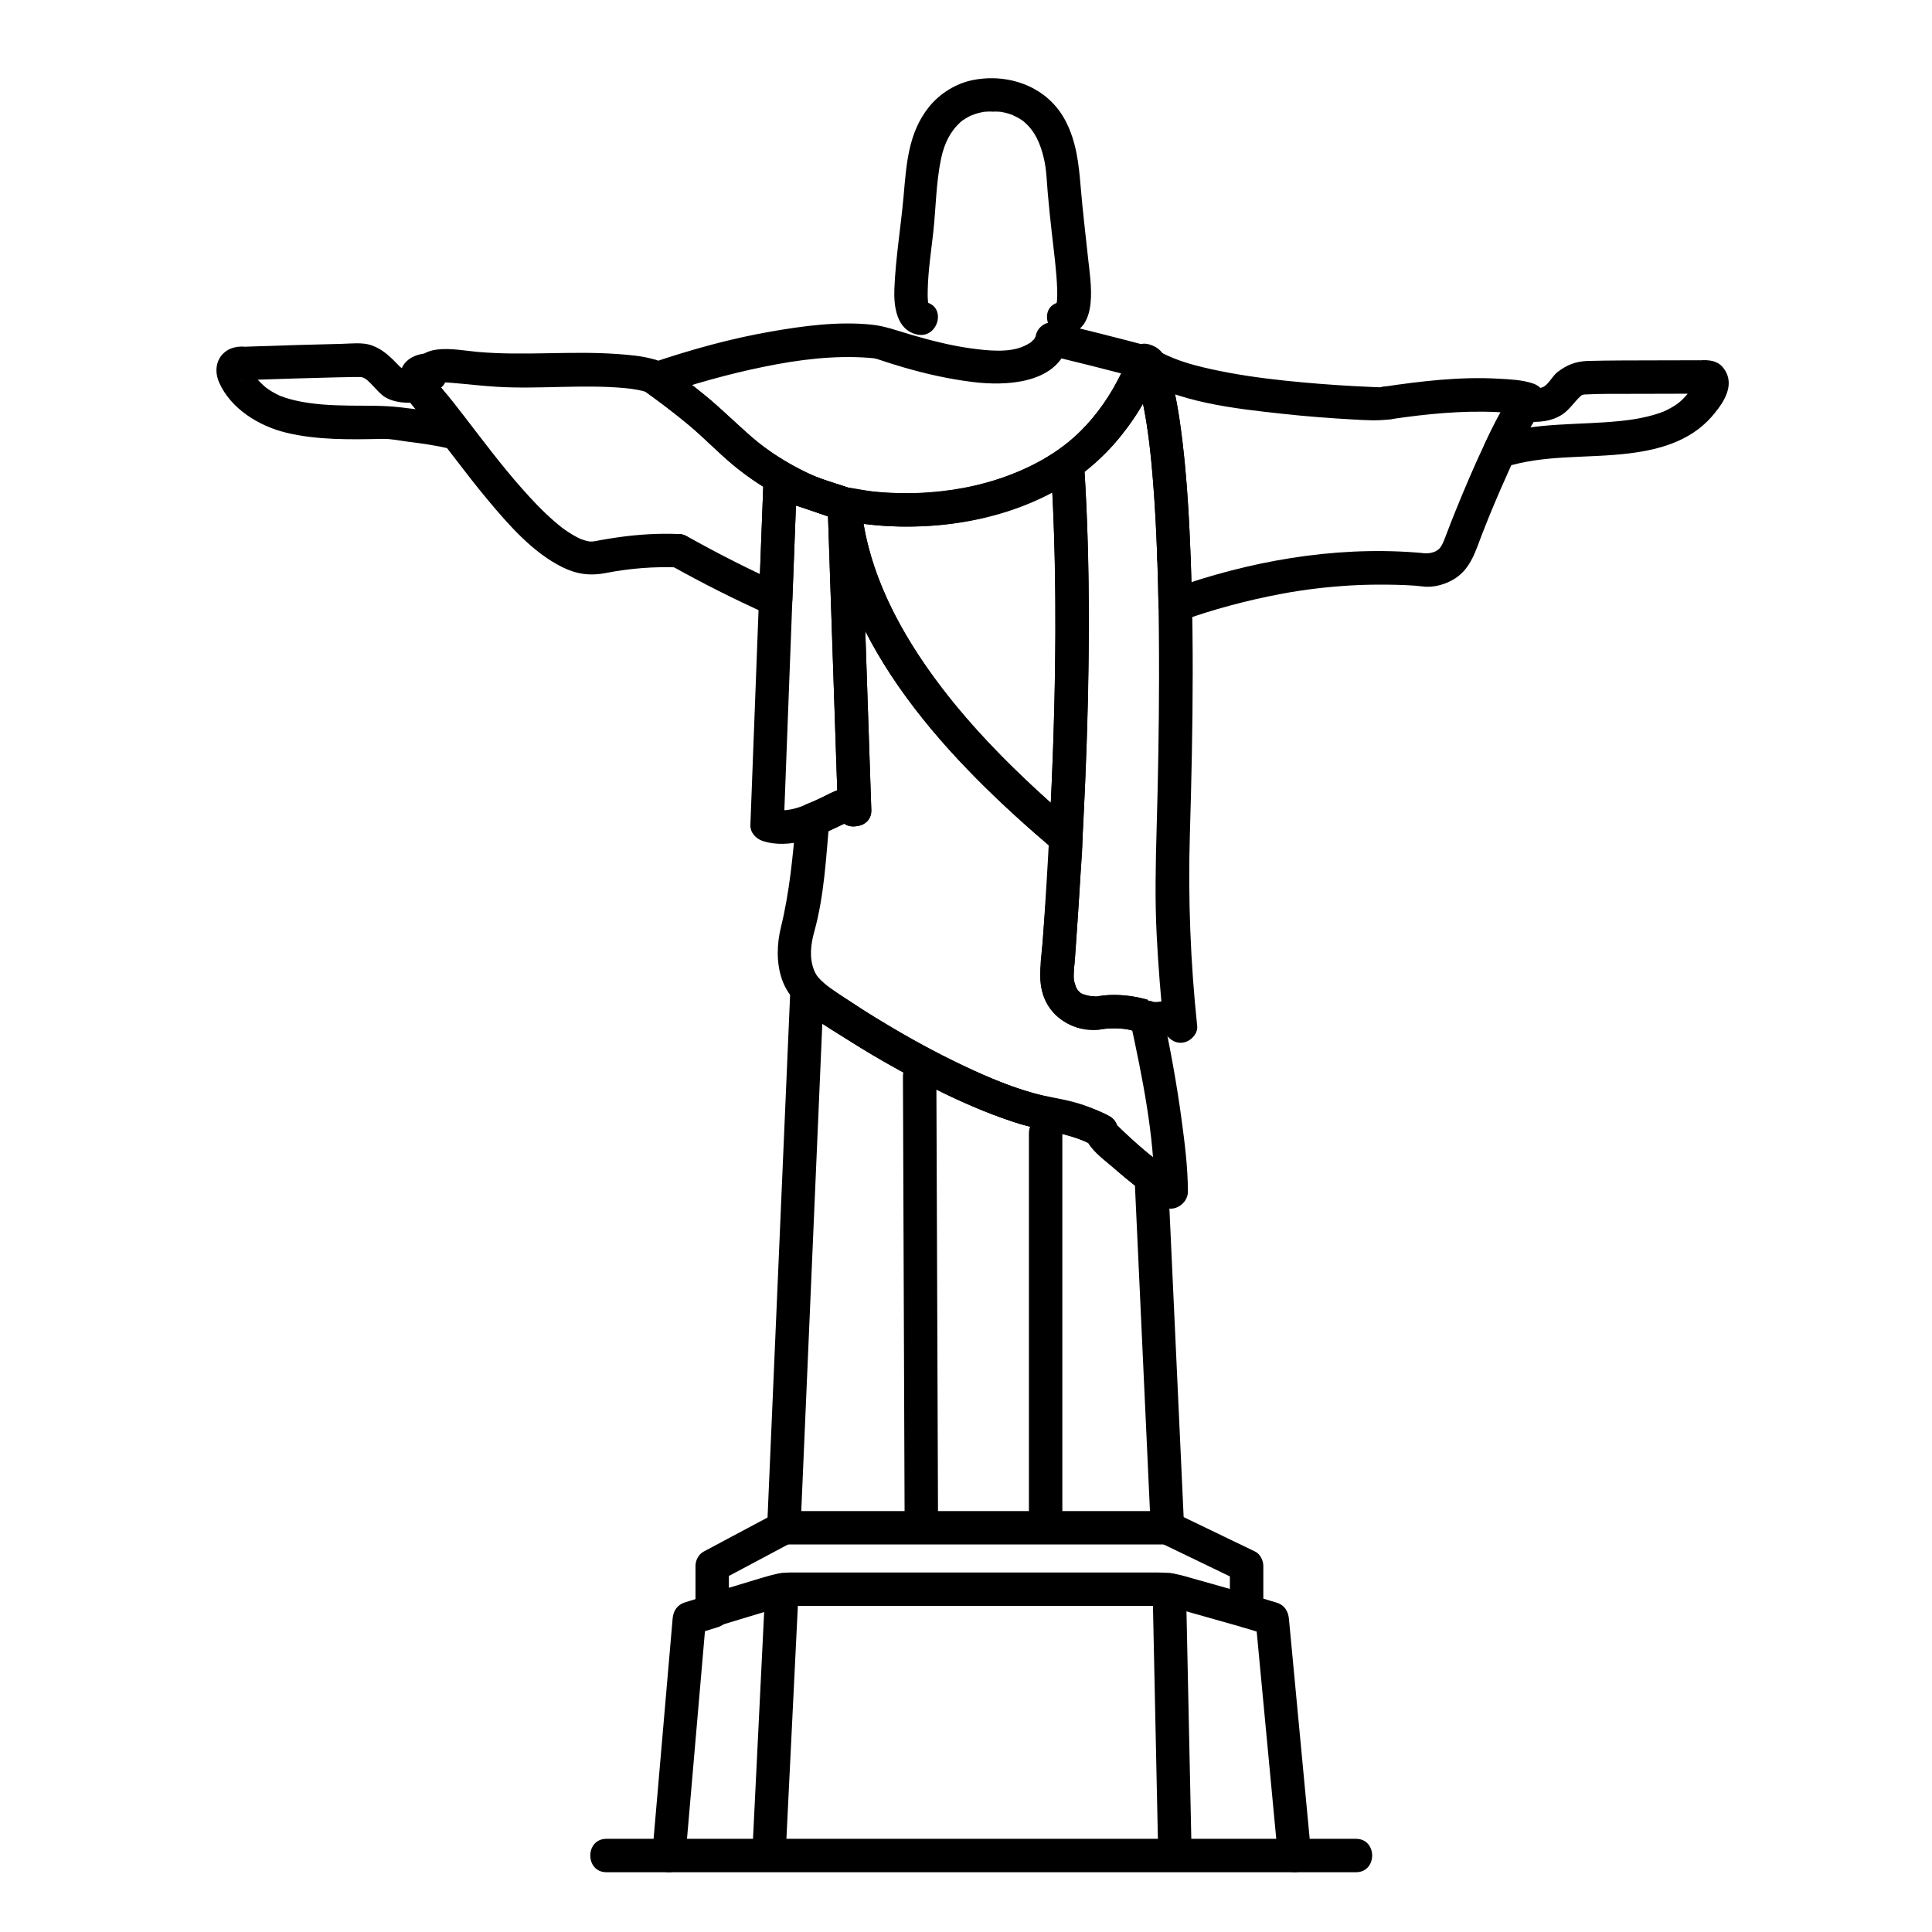 <?xml version="1.0" encoding="UTF-8"?>
<!-- Uploaded to: SVG Repo, www.svgrepo.com, Generator: SVG Repo Mixer Tools -->
<svg fill="#000000" width="800px" height="800px" version="1.1" viewBox="144 144 512 512" xmlns="http://www.w3.org/2000/svg">
 <g>
  <path d="m453.38 544.45h-72.34-29.316c1.477 1.477 2.953 2.953 4.43 4.43 0.902-20.895 1.805-41.785 2.707-62.68 1.113-25.742 2.223-51.484 3.332-77.223 0.039-0.871 0.074-1.746 0.113-2.621-2.519 1.043-5.039 2.086-7.559 3.133 4.203 4.484 10.273 7.762 15.438 10.988 6.773 4.234 13.758 8.148 20.891 11.742 7.031 3.543 14.289 6.734 21.773 9.188 6.91 2.266 14.281 2.644 20.777 6.094-0.73-1.273-1.461-2.551-2.191-3.824 0 3.781 3.832 6.309 6.402 8.656 2.887 2.641 5.926 5.094 9.023 7.481-0.73-1.273-1.461-2.551-2.191-3.824 1.129 24.438 2.254 48.875 3.383 73.316 0.301 6.523 0.602 13.047 0.902 19.57 0.262 5.688 9.121 5.711 8.855 0-1.129-24.438-2.254-48.875-3.383-73.316-0.254-5.496-0.508-10.996-0.762-16.492-0.047-1.008-0.094-2.016-0.141-3.023-0.145-3.137-3.262-4.691-5.438-6.496-3.172-2.633-6.184-5.449-9.098-8.367 0.434 1.043 0.863 2.086 1.297 3.133v-0.637c0-1.512-0.832-3.102-2.191-3.824-2.898-1.539-5.941-2.773-9.098-3.672-3.664-1.043-7.473-1.473-11.148-2.508-7.438-2.09-14.547-5.269-21.461-8.68-6.91-3.406-13.629-7.203-20.199-11.215-2.984-1.82-5.922-3.715-8.82-5.668-2.207-1.488-4.535-2.941-6.363-4.891-2.762-2.945-7.398-0.562-7.559 3.133-0.902 20.895-1.805 41.785-2.707 62.68-1.113 25.742-2.223 51.484-3.332 77.223-0.039 0.871-0.074 1.746-0.113 2.621-0.105 2.414 2.094 4.43 4.43 4.43h72.34 29.316c5.711 0.004 5.711-8.855 0-8.855z"/>
  <path d="m383.29 429.29c0.086 22.867 0.172 45.73 0.258 68.594 0.062 16.508 0.125 33.02 0.188 49.527 0.023 5.711 8.879 5.711 8.855 0-0.086-22.867-0.172-45.73-0.258-68.594-0.062-16.508-0.125-33.02-0.188-49.527-0.02-5.711-8.879-5.711-8.855 0z"/>
  <path d="m425.53 548.88v-71.766-32.797c0-5.711-8.855-5.711-8.855 0v71.766 32.797c0 5.711 8.855 5.711 8.855 0z"/>
  <path d="m389.38 224.1c-0.398-0.086-0.922-0.398 0.246 0.168-0.719-0.348 0.816 0.754 0.242 0.188 0.809 0.797 0.414 0.578 0.184 0.168-0.438-0.777 0.363 1.023 0.07 0.109-0.09-0.277-0.145-0.566-0.199-0.855-0.215-1.078 0.098 1.031-0.012-0.148-0.086-0.938-0.074-1.887-0.055-2.824 0.102-5.035 0.871-10.07 1.438-15.066 0.738-6.543 0.742-13.375 2.106-19.812 0.867-4.098 2.473-7.297 5.277-9.781 0.957-0.848-0.691 0.473 0.309-0.254 0.297-0.215 0.605-0.41 0.914-0.602 0.582-0.363 1.195-0.672 1.816-0.957-1.094 0.504 0.656-0.211 0.977-0.312 0.605-0.188 1.227-0.328 1.852-0.445 1.188-0.227-1.016 0.078 0.391-0.055 0.348-0.031 0.695-0.051 1.043-0.059 0.336-0.008 0.676-0.008 1.012 0.023 0.281 0.027 0.59-0.027 0.871-0.023 0.332 0.004 0.664 0.02 0.996 0.043 0.203 0.016 0.406 0.035 0.609 0.059 0.738 0.078-1.238-0.199-0.02 0.012 1.133 0.199 2.234 0.535 3.305 0.953-1.117-0.438 0.75 0.41 1.059 0.586 0.312 0.176 0.617 0.375 0.918 0.574 0.949 0.625 0.082 0.012 0.621 0.465 2.887 2.426 4.352 5.727 5.301 9.781 0.695 2.981 0.754 6.074 1.016 9.113 0.309 3.57 0.688 7.137 1.086 10.699 0.559 5.008 1.27 10.027 1.418 15.066 0.023 0.82 0.012 1.641-0.031 2.461-0.012 0.219-0.16 1.434 0.016 0.203-0.043 0.301-0.109 0.598-0.18 0.895-0.266 1.121 0.496-0.578-0.242 0.555 0.652-1.004-0.156-0.145 0.84-0.852-0.535 0.379 1.152-0.301 0.07-0.062-5.578 1.223-3.211 9.762 2.356 8.539 8.246-1.812 6.012-14.02 5.391-19.875-0.691-6.477-1.477-12.941-2.016-19.438-0.5-6.031-1.141-11.758-3.949-17.211-4.672-9.07-14.883-12.77-24.48-10.938-4.598 0.879-8.93 3.594-11.828 7.238-5.461 6.867-5.914 15.203-6.664 23.605-0.723 8.137-2.098 16.258-2.434 24.422-0.191 4.625 0.5 10.984 6.008 12.191 5.566 1.215 7.93-7.324 2.356-8.547z"/>
  <path d="m436.82 439.2c-5.324-2.562-10.707-3.461-16.383-4.824-6.223-1.496-12.238-3.898-18.059-6.527-11.723-5.289-22.984-11.758-33.703-18.852-3.062-2.027-7.516-4.258-8.941-7.883-1.348-3.434-0.832-7.004 0.074-10.273 2.637-9.52 3.137-19.844 4-29.664-1.082 1.422-2.168 2.848-3.25 4.269 2.012-0.715 3.945-1.609 5.867-2.531 0.648-0.312 1.297-0.641 1.969-0.902 0.332-0.125 0.668-0.23 1.008-0.312-1.262 0.258-2.324-0.363-3.195-1.855 1.035 4.918 8.863 3.781 8.699-1.176-0.82-24.387-1.645-48.773-2.465-73.16-0.09-2.644-0.18-5.293-0.266-7.938-0.07-2.055-1.316-3.633-3.25-4.269-3.894-1.285-7.789-2.57-11.684-3.856 1.031 1.816 2.062 3.633 3.094 5.445 0.02-0.121 0.043-0.238 0.062-0.359-2.168 0.883-4.336 1.766-6.504 2.644 4.09 1.895 8.379 3.34 12.68 4.66 5.473 1.684 7.797-6.867 2.356-8.539-3.559-1.094-7.184-2.203-10.566-3.769-2.356-1.09-5.977-0.406-6.504 2.644-0.02 0.121-0.043 0.238-0.062 0.359-0.43 2.473 0.633 4.637 3.094 5.445 3.894 1.285 7.789 2.57 11.684 3.856-1.082-1.422-2.168-2.848-3.25-4.269 0.82 24.387 1.645 48.773 2.465 73.16 0.09 2.644 0.18 5.293 0.266 7.938 2.898-0.391 5.797-0.785 8.699-1.176-1.859-8.836-11.914-2.231-16.543-0.582-2.008 0.715-3.066 2.164-3.25 4.269-0.844 9.59-1.703 19.16-3.996 28.496-1.102 4.488-1.262 9.383 0.234 13.797 1.805 5.324 6.07 8.406 10.492 11.473 10.621 7.367 21.988 13.816 33.652 19.367 6.242 2.969 12.668 5.641 19.285 7.66 5.894 1.801 12.117 2.18 17.727 4.883 2.176 1.047 4.766 0.617 6.059-1.59 1.141-1.957 0.578-5.012-1.594-6.059z"/>
  <path d="m262.4 243.42c-0.016 0.648-1.137 1.602-1.344 1.734 0.59-0.375-1.16 0.414-0.445 0.199 0.328-0.098 1.086-0.156-0.387 0.02 1.145-0.137 2.336-0.012 3.481 0.082 3.953 0.324 7.887 0.801 11.848 1.043 11.352 0.688 22.715-0.688 34.055 0.352 0.277 0.027 2.348 0.27 1.312 0.129 0.66 0.09 1.32 0.199 1.977 0.32 0.887 0.164 1.766 0.371 2.625 0.648 0.332 0.105 0.195 0.078-0.406-0.09 0.406 0.289 0.809 0.578 1.211 0.871 0.98 0.707 1.953 1.426 2.922 2.148 2.336 1.746 4.621 3.555 6.875 5.406 4.254 3.5 8.023 7.516 12.258 11.016 4.746 3.926 9.973 7.207 15.516 9.875-0.68-1.668-1.355-3.332-2.035-5-0.02 0.121-0.043 0.238-0.062 0.359 1.816-1.031 3.633-2.062 5.445-3.094-1.773-0.637-3.547-1.277-5.324-1.914-2.82-1.016-5.504 1.582-5.606 4.269-0.395 10.371-0.789 20.742-1.18 31.117 2.223-1.273 4.441-2.551 6.664-3.824-8.773-3.918-17.344-8.27-25.73-12.961-4.988-2.789-9.453 4.859-4.469 7.648 8.387 4.688 16.957 9.039 25.73 12.957 3.062 1.367 6.527-0.227 6.664-3.824 0.395-10.371 0.789-20.742 1.18-31.117-1.867 1.422-3.738 2.848-5.606 4.269 1.773 0.637 3.547 1.277 5.324 1.914 2.113 0.762 5.055-0.84 5.445-3.094 0.02-0.121 0.043-0.238 0.062-0.359 0.32-1.855-0.145-4.09-2.035-5-5.559-2.68-10.867-5.922-15.504-10.012-4.754-4.191-9.234-8.582-14.227-12.516-2.277-1.797-4.594-3.547-6.934-5.266-1.445-1.059-2.777-2.047-4.523-2.539-3.082-0.863-6.367-1.137-9.543-1.367-12.34-0.895-24.676 0.531-37.027-0.559-6.051-0.531-16.832-3.203-17.062 6.144-0.145 5.727 8.711 5.711 8.855 0.012z"/>
  <path d="m429.58 362.94c-13.016-11.059-25.547-22.973-35.945-36.57-10.828-14.16-19.898-30.754-21.457-48.801-1.867 1.422-3.738 2.848-5.606 4.269 20.938 4.059 44.637 1.152 62.523-11.039-2.223-1.273-4.441-2.551-6.664-3.824 2.16 32.969 1.312 66.133-0.414 99.098-0.297 5.711 8.559 5.68 8.855 0 1.727-32.965 2.57-66.129 0.414-99.098-0.203-3.098-3.695-5.848-6.664-3.824-15.902 10.84-37.012 13.77-55.699 10.148-2.598-0.504-5.871 1.203-5.606 4.269 3.273 37.906 32.434 68.215 59.996 91.637 1.836 1.562 4.453 1.809 6.262 0 1.605-1.609 1.844-4.703 0.004-6.266z"/>
  <path d="m512.73 255.07c9.215-1.359 18.605-2.301 27.934-1.867 1.191 0.055 2.379 0.148 3.566 0.27 0.34 0.035 2.023 0.266 0.461 0.047 0.43 0.059 0.855 0.133 1.285 0.207 0.656 0.117 1.332 0.242 1.965 0.461-0.652-2.469-1.301-4.934-1.953-7.402-3.68 4.644-6.254 10.004-8.773 15.34-2.668 5.648-5.102 11.406-7.449 17.191-0.879 2.168-1.734 4.348-2.559 6.539-0.5 1.328-1.141 3.117-2.043 3.781-0.75 0.551-1.078 0.617-1.406 0.727-0.379 0.121-0.77 0.195-1.156 0.27 1.074-0.203 0.078-0.031-0.156-0.02-0.379 0.02-0.758 0.004-1.137-0.023-0.426-0.031-1.129-0.172 0.859 0.121-1.02-0.152-2.035-0.23-3.062-0.309-21.832-1.656-44.32 2.344-64.852 9.738 1.867 1.422 3.738 2.848 5.606 4.269-0.074-4.09-0.18-8.184-0.32-12.273-0.199-5.695-9.055-5.715-8.855 0 0.141 4.09 0.246 8.18 0.32 12.273 0.051 2.699 2.824 5.273 5.606 4.269 8.828-3.18 17.91-5.617 27.133-7.336 5.945-1.109 11.949-1.812 17.984-2.18 3.309-0.203 6.621-0.258 9.934-0.223 3.16 0.031 6.934 0.152 9.41 0.477 2.894 0.383 6.156-0.578 8.566-2.137 4.188-2.711 5.438-7.371 7.137-11.754 2.066-5.328 4.293-10.598 6.644-15.809 2.516-5.574 5.008-11.848 8.832-16.68 2.106-2.66 1.426-6.238-1.953-7.402-2.883-0.992-6.211-1.109-9.223-1.281-10.238-0.586-20.582 0.672-30.691 2.164-2.391 0.352-3.672 3.336-3.094 5.445 0.695 2.551 3.059 3.457 5.441 3.106z"/>
  <path d="m366.57 281.83c0.621 0.211 0.469 0.133-0.453-0.234 0.746-2.75 1.488-5.5 2.234-8.25 1.723-0.109 0.703 0.125-0.098-0.148 0.652 0.379 1.301 0.758 1.953 1.137-0.008-0.008-0.016-0.012-0.023-0.02-1.043 2.519-2.086 5.039-3.133 7.559-0.988-0.148-1.148-0.164-0.48-0.043-1.082-1.422-2.168-2.848-3.25-4.269 3.273 37.906 32.434 68.215 59.996 91.637-0.434-1.043-0.863-2.086-1.297-3.133 0 8.789-1.02 17.715-1.633 26.48-0.312 4.469-1.129 8.312-0.441 12.957 0.77 5.195 4.32 9.102 9.273 10.695 1.449 0.465 3.047 0.59 4.559 0.668 0.863 0.047 1.719-0.004 2.566-0.172 1.004-0.199-1.062 0.109 0.219-0.039 1.762-0.203 3.539-0.16 5.305-0.02 2.027 0.164 3.957 1.363 5.961 1.363-1.422-1.082-2.848-2.168-4.269-3.25 3.148 14.676 6.336 29.977 6.383 45.059 2.223-1.273 4.441-2.551 6.664-3.824-0.551-0.383-1.098-0.77-1.645-1.156-2.812-1.996-6.664 0.691-6.664 3.824v0.004c2.223-1.273 4.441-2.551 6.664-3.824-5.695-4.125-10.992-8.668-15.965-13.645 0.434 1.043 0.863 2.086 1.297 3.133v-0.637c0-1.512-0.832-3.102-2.191-3.824-0.422-0.23-0.848-0.449-1.277-0.664-5.082-2.574-9.566 5.062-4.469 7.648 0.43 0.211 0.855 0.434 1.277 0.664-0.73-1.273-1.461-2.551-2.191-3.824 0 4.312 5.387 7.789 8.379 10.414 3.406 2.988 7.008 5.731 10.676 8.387 2.801 2.027 6.664-0.715 6.664-3.824v-0.004c-2.223 1.273-4.441 2.551-6.664 3.824 0.547 0.387 1.094 0.773 1.648 1.156 2.82 1.957 6.672-0.66 6.664-3.824-0.02-6.441-0.836-12.887-1.699-19.258-1.281-9.449-3-18.832-5-28.152-0.41-1.91-2.387-3.25-4.269-3.25 1.727 0-1.199-0.586-1.289-0.609-0.871-0.234-1.766-0.367-2.656-0.5-1.676-0.25-3.344-0.379-5.039-0.371-1.023 0.004-2.047 0.098-3.059 0.234-0.559 0.074-1.113 0.145-1.668 0.234 0.68-0.113-0.355-0.121-0.969-0.156-0.914-0.047-0.25-0.004-1.074-0.184 0.066 0.016-1.48-0.492-0.793-0.195-1.148-0.5-0.844-0.352-1.496-0.988-0.871-0.852 0.414 0.684-0.254-0.289-0.207-0.301-0.371-0.629-0.539-0.953 0.414 0.809-0.305-1.102-0.402-1.574-0.223-1.102 0.094 0.988-0.016-0.086-0.031-0.293-0.039-0.586-0.051-0.879-0.02-0.496 0-0.992 0.031-1.484 0.062-1.039 0.043-0.469-0.043 0.113 0.16-1.086 0.25-2.168 0.332-3.266 0.562-7.578 1.062-15.156 1.512-22.742 0.184-3.109 0.523-6.266 0.523-9.379s-3.871-5.324-5.988-7.176c-4.234-3.707-8.367-7.531-12.387-11.473-8.703-8.527-16.828-17.695-23.703-27.77-8.547-12.52-15.305-26.816-16.621-42.09-0.16-1.859-1.219-3.883-3.25-4.269-0.617-0.117-1.242-0.23-1.867-0.273-3.727-0.242-6.047 5.098-3.133 7.559 1.066 0.902 2.934 1.719 4.426 1.625 4.098-0.262 6.426-6.113 2.234-8.25-0.539-0.273-1.09-0.477-1.66-0.656-5.473-1.746-7.793 6.805-2.371 8.527z"/>
  <path d="m459.54 292.14c-0.371-10.391-0.941-20.785-2.172-31.113-0.52-4.371-1.156-8.734-2.066-13.043-0.359-1.691-0.785-3.363-1.281-5.016-0.602-2.012-1.754-3.484-2.945-5.188-1.668 2.168-3.332 4.336-5 6.504 0.02 0.008 0.039 0.016 0.062 0.027 4.625 1.938 7.941-5.992 3.41-8.094-0.031-0.016-0.059-0.027-0.09-0.043-5.094-2.363-9.535 4.824-4.469 7.648 0.348 0.191 0.707 0.375 1.094 0.465 5.562 1.258 7.922-7.281 2.356-8.539-0.004 0-0.004 0-0.008-0.004-4.695-1.062-8.129 5.836-3.414 8.094 0.027 0.012 0.055 0.027 0.082 0.039 5.09 2.438 9.551-4.914 4.469-7.648-0.027-0.016-0.055-0.031-0.082-0.043-4.043-2.176-8.02 2.106-6.059 6.059 0.344 0.691 0.996 1.199 1.617 1.613 4.773 3.168 9.203-4.508 4.469-7.648-0.008-0.008-0.02-0.012-0.027-0.02-1.492 2.551-2.981 5.098-4.469 7.648 11.512 6.875 25.871 8.398 38.91 9.828 6.211 0.68 12.445 1.156 18.684 1.504 3.477 0.195 6.688 0.406 10.129-0.102 2.391-0.355 3.672-3.336 3.094-5.445-0.699-2.535-3.062-3.445-5.445-3.094-2.16 0.32 0.074 0.133-0.945 0.098-0.488-0.016-0.98-0.035-1.469-0.055-1.789-0.07-3.574-0.16-5.359-0.258-6.039-0.332-12.07-0.809-18.09-1.441-6.531-0.688-13.047-1.613-19.465-3.023-5.941-1.305-10.629-2.707-15.57-5.66-4.945-2.953-9.188 4.516-4.469 7.648 0.008 0.008 0.02 0.012 0.027 0.02 4.773 3.168 9.203-4.508 4.469-7.648-0.008-0.008-0.02-0.012-0.027-0.02l1.59 1.59c0-0.004-0.004-0.004-0.004-0.008-2.019 2.019-4.039 4.039-6.059 6.059 0.027 0.016 0.055 0.031 0.082 0.043 1.488-2.551 2.981-5.098 4.469-7.648-0.027-0.012-0.055-0.027-0.078-0.039-1.137 2.699-2.273 5.394-3.414 8.094h0.008c5.562 1.258 7.922-7.281 2.356-8.539 0.34 0.145 0.68 0.285 1.02 0.43-1.492 2.551-2.981 5.098-4.469 7.648 0.031 0.016 0.059 0.027 0.09 0.043 1.137-2.699 2.273-5.394 3.414-8.094-0.02-0.008-0.039-0.016-0.062-0.027-3.566-1.496-7.109 3.492-5 6.504 0.625 0.891 1.242 1.781 1.859 2.676 0.312 0.496 0.324 0.465 0.039-0.098 0.105 0.332 0.207 0.668 0.309 1.004 0.445 1.484 0.797 2.996 1.129 4.508 0.828 3.781 1.387 7.625 1.844 11.469 1.199 10.062 1.715 20.211 2.078 30.332 0.199 5.695 9.059 5.715 8.852 0.004z"/>
  <path d="m374.75 357.48c-0.609-2.891-2.887-4.336-5.664-4.602-2.613-0.25-5.547 1.617-7.793 2.699-3.965 1.906-8.723 4.113-12.828 2.742 1.082 1.422 2.168 2.848 3.25 4.269 0.801-21.047 1.602-42.094 2.402-63.141 0.352-9.219 0.699-18.438 1.051-27.656-1.867 1.422-3.738 2.848-5.606 4.269 5.637 2.027 11.32 3.894 17.008 5.769-1.082-1.422-2.168-2.848-3.25-4.269 0.82 24.387 1.645 48.773 2.465 73.16 0.09 2.644 0.18 5.293 0.266 7.938 0.191 5.695 9.047 5.715 8.855 0-0.82-24.387-1.645-48.773-2.465-73.16-0.09-2.644-0.18-5.293-0.266-7.938-0.07-2.055-1.316-3.633-3.25-4.269-5.688-1.875-11.371-3.742-17.008-5.769-2.82-1.016-5.504 1.582-5.606 4.269-0.848 22.344-1.695 44.691-2.547 67.035-0.301 7.922-0.602 15.844-0.902 23.766-0.078 2.035 1.422 3.66 3.25 4.269 3.492 1.168 7.543 0.887 11.023-0.094 2.684-0.754 5.422-2.043 7.949-3.219 1.082-0.5 2.144-1.031 3.231-1.527 0.207-0.051 0.406-0.117 0.602-0.199 0.164-0.043 0.324-0.09 0.488-0.133-1.262 0.258-2.324-0.363-3.195-1.855 1.176 5.586 9.711 3.215 8.539-2.356z"/>
  <path d="m447.25 244.45h0.004c5.711 0 5.711-8.855 0-8.855h-0.004c0.746 0.203 1.488 0.402 2.234 0.605-0.012-0.008-0.023-0.012-0.035-0.02-1.488 2.551-2.981 5.098-4.469 7.648 0.031 0.016 0.062 0.027 0.094 0.043 1.488-2.551 2.981-5.098 4.469-7.648-0.051-0.023-0.105-0.047-0.156-0.07-1.137 2.699-2.273 5.394-3.414 8.094-0.266-0.113-0.531-0.227-0.797-0.34 1.137-2.699 2.273-5.394 3.41-8.094-0.055-0.02-0.109-0.043-0.16-0.062-0.391 2.898-0.785 5.801-1.176 8.699h0.004c5.711 0 5.711-8.855 0-8.855 0.348 0.035 0.691 0.066 1.039 0.102-0.785 2.848-1.57 5.695-2.356 8.539 0.113 0.039 0.223 0.082 0.332 0.125 0.785-2.848 1.57-5.695 2.356-8.539-0.066-0.023-0.133-0.043-0.199-0.066-0.785 2.848-1.57 5.695-2.356 8.539 0.215 0.055 0.426 0.113 0.641 0.168 5.527 1.453 7.871-7.09 2.356-8.539-0.215-0.055-0.426-0.113-0.641-0.168-3.066-0.805-6.613 2.168-5.445 5.445 0.012 0.035 0.023 0.07 0.039 0.105v-2.356c-0.152 0.852-1.117 2.434-1.742 3.684-0.691 1.387-1.391 2.762-2.16 4.109-1.73 3.031-3.742 5.891-6.004 8.547-5.836 6.856-13.379 11.531-21.766 14.676-7.711 2.891-15.875 4.344-24.086 4.668-3.691 0.145-7.394 0.02-11.074-0.297-3.062-0.262-6.082-1.113-9.133-1.312-3.727-0.242-6.047 5.098-3.133 7.559 1.066 0.902 2.934 1.719 4.426 1.625 4.098-0.262 6.426-6.113 2.234-8.25-2.031-1.035-4.414-1.516-6.562-2.246-2.508-0.855-4.938-1.805-7.309-2.984-4.801-2.387-9.383-5.336-13.441-8.84-4.125-3.562-7.926-7.449-12.164-10.902-3.856-3.144-7.836-6.144-11.891-9.027-1.137 2.699-2.273 5.394-3.41 8.094 1.184 0.473 2.203 0.996 3.539 0.547 1.711-0.574 3.426-1.137 5.148-1.68 2.664-0.844 5.348-1.633 8.039-2.375 4.602-1.273 9.238-2.391 13.914-3.352 9.117-1.871 18.637-3.086 27.953-2.356 0.332 0.027 0.66 0.059 0.992 0.094 1.371 0.141-0.797-0.129 0.203 0.023 0.469 0.07 0.809 0.172 1.27 0.328 2.199 0.734 4.41 1.438 6.641 2.086 6.008 1.75 12.078 3.098 18.289 3.867 8.609 1.066 21.742 0.555 25.043-9.34-0.379 0.652-0.758 1.301-1.137 1.953l0.004-0.004c-1.043 0.434-2.086 0.863-3.133 1.297 0.141-0.004 0.285-0.008 0.426-0.012 2.961-0.066 4.926-2.766 4.269-5.606-0.066-0.301-0.137-0.598-0.211-0.898-1.816 1.816-3.633 3.633-5.445 5.445 3.789 0.918 7.57 1.852 11.352 2.801 2.852 0.715 5.703 1.438 8.547 2.184 2.445 0.641 5.664 2.133 8.184 1.438 1.348-0.375 2.871-1.617 3.094-3.094 0.469-3.144-1.246-5.215-4.133-6.098-4.254-1.297-7.242 3.371-5.231 6.957 2.793 4.981 10.445 0.516 7.648-4.469 0.098 0.227 0.195 0.453 0.297 0.68-0.379 1.438-0.758 2.871-1.137 4.309 0.023-0.027 0.043-0.055 0.066-0.078-0.652 0.379-1.301 0.758-1.953 1.137 0.043-0.008 0.09-0.016 0.133-0.02h-2.356c0.988 0.148-0.746-0.562-0.719-0.531-0.379-1.438-0.758-2.871-1.137-4.309-0.004 0.023-0.008 0.047-0.012 0.07l3.094-3.094c1.875-0.52 2.039 0.074 0.703-0.305-0.566-0.16-1.137-0.316-1.703-0.469-1.18-0.32-2.363-0.629-3.543-0.938-2.871-0.75-5.746-1.473-8.625-2.191-3.398-0.852-6.801-1.688-10.207-2.512-3.316-0.805-6.273 2.117-5.445 5.445 0.074 0.297 0.145 0.598 0.211 0.898 1.422-1.867 2.848-3.738 4.269-5.606-1.383 0.031-2.535 0.336-3.562 1.312-0.547 0.551-0.93 1.203-1.137 1.953 0.262-0.785-0.125 0.145-0.254 0.367-0.07 0.098-0.141 0.195-0.207 0.293 0.543-0.773-0.777 0.676-0.531 0.438 0.488-0.469-0.098 0.07-0.199 0.137-0.516 0.352-1.078 0.625-1.641 0.895-3.996 1.922-9.957 1.227-14.188 0.648-5.414-0.738-10.727-2.125-15.965-3.648-3.523-1.023-6.734-2.266-10.395-2.641-8.824-0.902-18.035 0.336-26.723 1.852-10.602 1.852-21.012 4.754-31.207 8.18 1.137 0.148 2.273 0.297 3.41 0.445-0.676-0.457-1.492-0.695-2.242-0.992-1.82-0.723-4.082 0.465-5 2.035-1.301 2.223-0.375 4.664 1.59 6.059 3.887 2.766 7.68 5.648 11.367 8.68 4.098 3.371 7.742 7.211 11.785 10.625 4.391 3.707 9.234 6.844 14.344 9.465 2.562 1.312 5.242 2.379 7.945 3.359 1.219 0.441 2.445 0.852 3.676 1.254 0.688 0.227 1.375 0.441 2.066 0.656 0.434 0.137 1.863 0.816 0.184-0.039 0.746-2.75 1.488-5.5 2.234-8.25 1.723-0.109 0.703 0.125-0.098-0.148 0.652 0.379 1.301 0.758 1.953 1.137-0.008-0.008-0.016-0.012-0.023-0.02-1.043 2.519-2.086 5.039-3.133 7.559-2.027-0.133 0.176 0.082 0.633 0.168 0.773 0.145 1.551 0.266 2.328 0.387 2.047 0.316 4.109 0.562 6.172 0.754 4.164 0.391 8.359 0.434 12.535 0.23 9.613-0.461 19.184-2.457 28.078-6.144 9.402-3.898 17.57-9.504 24-17.449 2.559-3.16 4.844-6.527 6.789-10.102 0.965-1.773 1.828-3.606 2.723-5.414 0.801-1.621 1.867-3.606 1.203-5.469l-5.445 5.445c0.215 0.055 0.426 0.113 0.641 0.168 0.785-2.848 1.57-5.695 2.356-8.539-0.215-0.055-0.426-0.113-0.641-0.168-5.57-1.465-7.715 6.715-2.356 8.539 0.066 0.023 0.133 0.043 0.199 0.066 2.285 0.777 4.836-0.871 5.445-3.094 0.688-2.504-0.844-4.578-3.094-5.445-0.109-0.043-0.223-0.086-0.332-0.125-2.273-0.82-4.844 0.902-5.445 3.094-0.703 2.551 0.867 4.516 3.094 5.445 0.449 0.188 0.52 0.215 1.316 0.215 5.711 0 5.711-8.855 0-8.855h-0.004c-5.281 0-5.652 6.977-1.176 8.699 0.055 0.02 0.109 0.043 0.16 0.062 4.672 1.797 8.008-6.125 3.414-8.094-0.438-0.188-0.875-0.375-1.32-0.555-4.652-1.875-7.941 5.992-3.41 8.094 0.051 0.023 0.105 0.047 0.156 0.07 2.223 0.941 4.723 0.688 6.059-1.59 1.129-1.93 0.605-5.047-1.59-6.059-0.031-0.016-0.062-0.027-0.094-0.043-2.191-1.012-4.75-0.641-6.059 1.59-1.176 2.008-0.551 4.945 1.59 6.059 0.781 0.406 1.379 0.621 2.273 0.621 5.711 0 5.711-8.855 0-8.855h-0.004c-5.715 0-5.715 8.855-0.004 8.855z"/>
  <path d="m445.02 243.84c0.02 0.008 0.039 0.016 0.059 0.027 2.207 0.98 4.738 0.664 6.059-1.59 1.121-1.914 0.613-5.07-1.59-6.059-0.031-0.016-0.062-0.027-0.094-0.043-2.203-0.988-4.742-0.656-6.059 1.59-1.129 1.922-0.605 5.055 1.59 6.059 0.879 0.402 1.285 0.621 2.273 0.621 5.711 0 5.711-8.855 0-8.855h-0.004c-3.148 0-5.801 3.844-3.824 6.664 0.5 0.715 1 1.434 1.5 2.152 0.148 0.211 0.77 1.566 0.398 0.426 0.34 1.043 0.621 2.102 0.891 3.164 0.695 2.727 1.191 5.504 1.637 8.277 1.055 6.594 1.586 13.281 2.039 19.938 1.07 15.758 1.277 31.578 1.262 47.367-0.012 13.32-0.258 26.637-0.637 39.949-0.27 9.48-0.477 18.887 0.016 28.371 0.414 8.012 1.039 16.027 1.879 24.008 2.75-0.746 5.5-1.488 8.25-2.234-2.078-2.805-4.481-4.332-8.043-4.332-0.969 0-2.043 0.324-3.004 0.152l-0.609-0.188c-1.363-0.082-1.57-0.156-0.625-0.227-1.176-0.43-2.402-0.684-3.629-0.914-2.836-0.527-5.746-0.645-8.609-0.312-0.605 0.07-1.211 0.156-1.816 0.25-0.312 0.047-0.652-0.062 0.113-0.078-1.277 0.027-2.152-0.133-3.34-0.516-1.695-0.543-2.465-2.656-2.566-4.394-0.039-0.648 0.246-3.648-0.039-1.559 0.367-2.676 0.492-5.379 0.684-8.074 1.996-28.082 3.305-56.234 3.336-84.391 0.016-14.047-0.309-28.102-1.227-42.117-0.73 1.273-1.461 2.551-2.191 3.824 6.102-4.32 11.109-9.68 15.324-15.836 1.539-2.246 2.906-4.613 4.109-7.055 1.195-2.418 4.012-6.191 2.992-9.059-1.902-5.34-10.461-3.039-8.539 2.356 0.012 0.035 0.023 0.07 0.039 0.105v-2.356c-0.246 1.395-1.891 4.039-2.82 5.836-1.23 2.375-2.668 4.637-4.203 6.824-1.633 2.332-3.512 4.473-5.496 6.508-1.113 1.141-2.305 2.207-3.519 3.242-1.574 1.34-3.797 2.289-4.387 4.438-0.512 1.863 0.043 4.316 0.148 6.231 0.121 2.164 0.223 4.332 0.316 6.5 0.207 4.715 0.344 9.434 0.445 14.148 0.547 26.16-0.297 52.348-1.758 78.469-0.262 4.691-0.551 9.379-0.855 14.066-0.16 2.449-0.328 4.894-0.5 7.34-0.086 1.25-0.176 2.5-0.27 3.75-0.047 0.633-0.094 1.262-0.137 1.895-0.172 1.004-0.168 1.254 0.016 0.742-0.582 3.121-0.473 6.57 0.75 9.523 2.484 5.996 9.07 9.527 15.555 8.254 0.254-0.051 0.93-0.145-0.16 0 0.68-0.09 1.367-0.133 2.055-0.168 2.031-0.105 4.012 0.086 5.992 0.535 1.207 0.273 2.375 0.926 3.637 0.926-1.418 0 1.355 0.305 1.828 0.344 0.727 0.059 3.352-0.219 3.359-0.203 1.199 1.621 2.926 2.606 5 2.035 1.75-0.48 3.453-2.34 3.25-4.269-1.781-16.875-2.445-33.699-1.945-50.652 0.852-28.742 1.297-57.598-0.402-86.32-0.469-7.891-1.18-15.766-2.312-23.59-0.445-3.066-1-6.121-1.711-9.137-0.297-1.258-0.645-2.5-1.031-3.734-0.555-1.781-1.734-3.184-2.793-4.691-1.273 2.223-2.551 4.441-3.824 6.664h0.004c5.711 0 5.711-8.855 0-8.855h-0.004c0.746 0.203 1.488 0.402 2.234 0.605-0.012-0.004-0.023-0.012-0.035-0.016-1.488 2.551-2.981 5.098-4.469 7.648 0.031 0.016 0.062 0.027 0.094 0.043 1.488-2.551 2.981-5.098 4.469-7.648-0.02-0.008-0.039-0.016-0.059-0.027-2.207-0.98-4.738-0.664-6.059 1.59-1.113 1.891-0.613 5.062 1.594 6.043z"/>
  <path d="m592.38 246.95c-2.418 3.117-3.621 4.207-6.848 5.809-0.098 0.051-1.266 0.562-0.375 0.191-0.512 0.215-1.035 0.398-1.559 0.578-1.008 0.348-2.039 0.621-3.074 0.875-2.371 0.582-4.75 0.918-7.16 1.168-11.082 1.141-22.355 0.277-33.137 3.75 1.668 2.168 3.332 4.336 5 6.504 2.012-4.231 4.082-8.492 6.731-12.367-1.273 0.73-2.551 1.461-3.824 2.191 3.391 0.414 7.164 0.066 10.043-1.918 1.887-1.301 3.074-3.324 4.789-4.828 0.52-0.457 0.094-0.121 0.719-0.316 1.301-0.398-0.84 0.012 0.203-0.043 4.535-0.242 9.105-0.148 13.645-0.172 5.106-0.023 10.207-0.035 15.312-0.039h1.504c1.297 0 1.98-0.188 0.609-0.055 0.258-0.027 0.52-0.023 0.781-0.016 0.465 0.039 0.297 0.016-0.504-0.07 0.645 0.121-0.84-0.527-0.969-0.641-0.555-0.566-0.855-1.23-0.898-1.98 0.094-0.613 0.066-0.637-0.082-0.07-0.121 0.379-1.145 1.727-1.602 2.34-1.441 1.945-0.324 4.938 1.59 6.059 2.254 1.32 4.625 0.348 6.059-1.59 2.492-3.359 4.203-7.422 1.199-11.02-1.707-2.039-4.793-2.035-7.164-1.656 2.211-0.352 0.793-0.156 0.141-0.156-0.91 0-1.82 0-2.731 0.004-2.902 0.004-5.809 0.008-8.711 0.02-5.731 0.02-11.469 0-17.203 0.152-3.176 0.086-5.644 1.012-8.164 2.988-1.367 1.074-2.422 3.484-4.012 4.027-1.414 0.484-3.047 0.309-4.555 0.125-1.574-0.191-3.012 1.004-3.824 2.191-2.652 3.875-4.719 8.137-6.731 12.367-1.555 3.266 1 7.793 5 6.504 10.805-3.481 22.145-2.324 33.266-3.715 8.816-1.102 17.16-3.668 22.793-10.938 1.477-1.906 1.867-4.394 0-6.262-1.539-1.539-4.777-1.902-6.258 0.008z"/>
  <path d="m265.55 254.36c-5.109-1.211-10.375-1.816-15.582-2.426-4.406-0.516-8.695-0.383-13.137-0.441-5.012-0.066-9.871-0.289-14.629-1.379-0.871-0.199-1.73-0.449-2.582-0.719-0.395-0.125-0.785-0.27-1.172-0.414-1.238-0.457 0.77 0.363-0.395-0.16-0.676-0.305-1.332-0.66-1.973-1.035-0.309-0.18-0.605-0.375-0.902-0.574-0.176-0.113-1.383-1.047-0.508-0.348-1.094-0.875-2.07-1.887-2.988-2.941-0.68-0.781-1.246-1.625-1.734-2.543 0.238 0.445 0.082 0.84 0.008 1.316-0.246 0.781-0.703 1.367-1.375 1.766-0.727 0.27-0.871 0.332-0.43 0.191 0.836-0.254-1.133 0.086-0.293 0.035 0.188-0.012 0.379-0.004 0.566 0.004 1.508 0.059-3.176 0.164 0.453 0.039 0.652-0.023 1.301-0.043 1.953-0.066 7.473-0.246 14.949-0.488 22.422-0.664 1.551-0.035 3.102-0.07 4.652-0.086 0.449-0.004 0.895-0.008 1.344-0.004 0.836 0.008 0.195-0.051 0.844 0.121 1.688 0.449 3.898 3.941 5.879 5.164 2.613 1.613 6.148 1.742 9.105 1.348-1.273-0.73-2.551-1.461-3.824-2.191 3.215 4.555 6.562 9.008 9.988 13.406 1.484 1.906 4.715 1.547 6.262 0 1.863-1.863 1.48-4.359 0-6.262-2.961-3.801-5.828-7.676-8.605-11.613-0.824-1.168-2.242-2.406-3.824-2.191-1.582 0.211-3.961 0.66-5.18-0.602-2.281-2.367-4.277-4.469-7.449-5.59-2.383-0.844-5.477-0.43-7.949-0.375-7.606 0.16-15.207 0.414-22.809 0.664-0.852 0.027-1.703 0.055-2.555 0.086-1.324 0.043 3.406 0.469-0.289 0.008-0.328-0.039-0.656-0.047-0.988-0.039-5.305 0.129-7.863 4.867-5.758 9.574 3.125 6.981 10.602 11.512 17.746 13.242 8.277 2.008 17.133 1.828 25.578 1.645 2.227-0.047 4.617 0.492 6.82 0.766 3.668 0.453 7.348 0.98 10.949 1.836 5.559 1.309 7.914-7.231 2.359-8.547z"/>
  <path d="m451.15 552.7c6.992 3.371 13.98 6.742 20.973 10.117-0.73-1.273-1.461-2.551-2.191-3.824v11.941c1.867-1.422 3.738-2.848 5.606-4.269-5.902-1.668-11.809-3.336-17.711-5-2.59-0.73-4.664-0.941-7.316-0.941h-36.961-45.996-13.836c-3.094 0-5.594 0.742-8.594 1.652-4.523 1.367-9.047 2.734-13.566 4.102 1.867 1.426 3.738 2.848 5.606 4.269v-11.758c-0.73 1.273-1.461 2.551-2.191 3.824 6.332-3.371 12.668-6.746 19-10.117 5.043-2.684 0.566-10.328-4.469-7.648-6.332 3.371-12.668 6.746-19 10.117-1.359 0.727-2.191 2.312-2.191 3.824v11.758c0 2.824 2.836 5.109 5.606 4.269 5.781-1.75 11.562-3.496 17.344-5.246 0.992-0.301 1.801-0.191 0.035-0.191h0.824 4.172 39.16 44.984 12.125 1.074c0.969 0-1.672-0.367-0.582-0.062 2.906 0.82 5.809 1.641 8.715 2.461 3.805 1.074 7.613 2.148 11.418 3.227 2.777 0.785 5.606-1.406 5.606-4.269v-11.941c0-1.465-0.82-3.16-2.191-3.824-6.992-3.371-13.98-6.742-20.973-10.117-2.172-1.047-4.766-0.613-6.059 1.59-1.152 1.957-0.59 5.012 1.582 6.059z"/>
  <path d="m473.55 575.33c2.141 0.641 4.277 1.285 6.414 1.926-1.082-1.426-2.168-2.848-3.25-4.269 1.973 20.914 3.949 41.828 5.922 62.742 0.227 2.402 1.844 4.43 4.43 4.43 2.242 0 4.656-2.019 4.43-4.43-1.973-20.914-3.949-41.828-5.922-62.742-0.191-2.027-1.219-3.66-3.25-4.269-2.141-0.641-4.277-1.285-6.414-1.926-5.488-1.645-7.816 6.902-2.359 8.539z"/>
  <path d="m325.68 635.73c1.809-20.934 3.617-41.871 5.43-62.805-1.082 1.422-2.168 2.848-3.25 4.269 2.137-0.664 4.277-1.328 6.414-1.992 5.438-1.688 3.117-10.238-2.356-8.539-2.137 0.664-4.277 1.328-6.414 1.992-2.016 0.625-3.074 2.231-3.25 4.269-1.809 20.934-3.617 41.871-5.43 62.805-0.207 2.41 2.172 4.43 4.43 4.43 2.57-0.004 4.219-2.027 4.426-4.43z"/>
  <path d="m449.45 565.16c0.492 23.156 0.98 46.316 1.473 69.473 0.008 0.367 0.016 0.738 0.023 1.105 0.121 5.703 8.977 5.715 8.855 0-0.492-23.156-0.98-46.316-1.473-69.473-0.008-0.367-0.016-0.738-0.023-1.105-0.121-5.703-8.977-5.715-8.855 0z"/>
  <path d="m352.19 635.73c1.137-23.156 2.277-46.316 3.414-69.473 0.02-0.367 0.035-0.738 0.055-1.105 0.281-5.711-8.578-5.684-8.855 0-1.137 23.156-2.277 46.316-3.414 69.473-0.02 0.367-0.035 0.738-0.055 1.105-0.277 5.711 8.578 5.684 8.855 0z"/>
  <path d="m304.72 640.16h50.625 94.75 53.195 0.059c5.711 0 5.711-8.855 0-8.855h-50.625-94.75-53.195-0.059c-5.711 0-5.711 8.855 0 8.855z"/>
  <path d="m323.83 285.52c-5.441-0.223-10.844 0.125-16.234 0.898-1.504 0.215-3.004 0.461-4.5 0.727-0.629 0.117-1.262 0.238-1.891 0.363 1.145-0.223 0.09-0.02-0.172-0.008-0.23 0.008-0.461 0.004-0.691-0.008-1.172-0.035 0.949 0.191-0.238-0.016-0.75-0.133-1.48-0.371-2.195-0.633-0.477-0.188-0.5-0.195-0.07-0.027-0.391-0.176-0.766-0.371-1.145-0.57-0.668-0.348-1.309-0.75-1.941-1.152-1.578-1.008-2.453-1.738-3.891-2.977-3.062-2.644-5.844-5.613-8.523-8.637-5.348-6.031-10.18-12.496-15.098-18.879-1.996-2.59-3.981-5.195-6.141-7.656-0.766-0.871-1.441-1.754-2.043-2.746-0.273-0.551-0.332-0.641-0.172-0.27-0.332-0.859-0.09 0.43-0.152 0.766-0.211 0.727-0.66 1.297-1.344 1.707 0.691-0.52-0.996 0.301-0.102 0.062 0.957-0.254-1.059 0.074-0.031 0.02 0.297-0.016 0.594 0 0.891 0.012-1.422-1.867-2.848-3.738-4.269-5.606-0.223 0.84-0.312 1.664-0.336 2.531-0.141 5.715 8.715 5.699 8.855 0 0.008-0.059 0.012-0.117 0.02-0.176 0.758-2.867-1.391-5.488-4.269-5.606-3.883-0.16-7.996 1.758-8.16 6.144-0.172 4.723 4.09 8.418 6.828 11.777 5.438 6.668 10.715 14.062 16.461 20.93 5.551 6.633 11.84 13.871 19.711 17.797 3.769 1.879 7.398 2.383 11.523 1.574 6.371-1.25 12.832-1.75 19.316-1.488 5.715 0.234 5.691-8.625 0.004-8.855z"/>
 </g>
</svg>